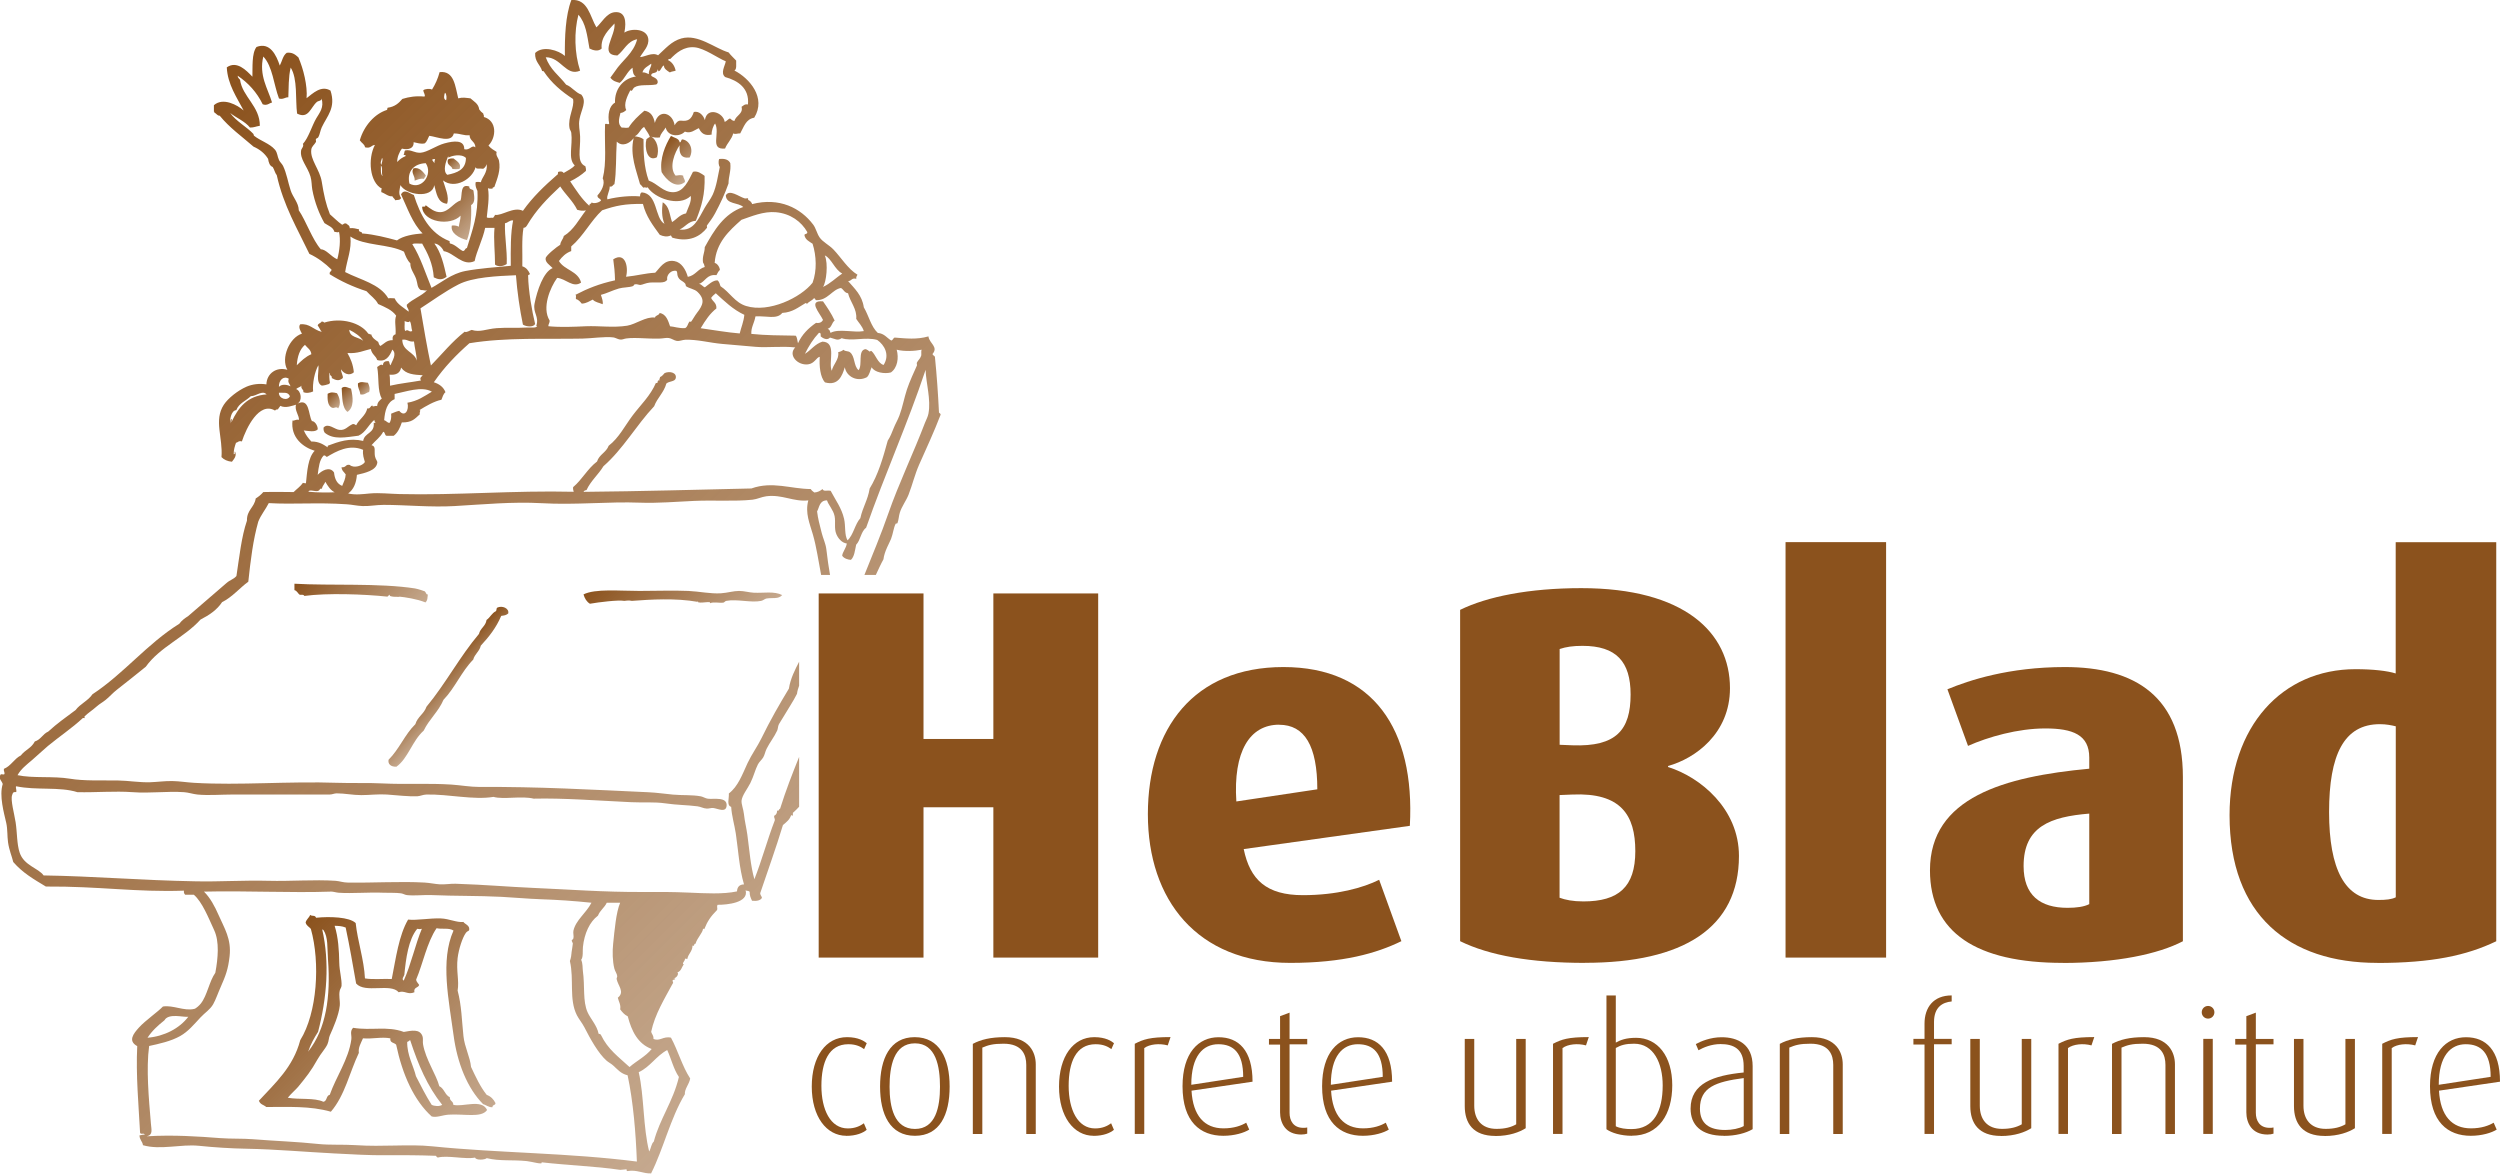 <?xml version="1.0" encoding="UTF-8"?><svg id="Layer_2" xmlns="http://www.w3.org/2000/svg" xmlns:xlink="http://www.w3.org/1999/xlink" viewBox="0 0 339.63 159.44"><defs><style>.cls-1{fill:url(#Naamloos_verloop_15-9);}.cls-2{fill:url(#Naamloos_verloop_15-10);}.cls-3{fill:url(#Naamloos_verloop_15-3);}.cls-4{fill:#8b521d;}.cls-5{fill:url(#Naamloos_verloop_15-2);}.cls-6{fill:url(#Naamloos_verloop_15-11);}.cls-7{fill:url(#Naamloos_verloop_15-8);}.cls-8{fill:url(#Naamloos_verloop_15);}.cls-9{fill:url(#Naamloos_verloop_15-4);}.cls-10{fill:url(#Naamloos_verloop_15-6);}.cls-11{fill:url(#Naamloos_verloop_15-12);}.cls-12{fill:url(#Naamloos_verloop_15-7);}.cls-13{fill:url(#Naamloos_verloop_15-5);}</style><linearGradient id="Naamloos_verloop_15" x1="94" y1="23.77" x2="89.92" y2="19.7" gradientUnits="userSpaceOnUse"><stop offset="0" stop-color="#8b521d" stop-opacity=".5"/><stop offset="1" stop-color="#8b521d"/></linearGradient><linearGradient id="Naamloos_verloop_15-2" x1="62.37" y1="23.01" x2="60.95" y2="21.59" xlink:href="#Naamloos_verloop_15"/><linearGradient id="Naamloos_verloop_15-3" x1="57.42" y1="24.48" x2="55.99" y2="23.05" xlink:href="#Naamloos_verloop_15"/><linearGradient id="Naamloos_verloop_15-4" x1="64.8" y1="31.26" x2="59.5" y2="25.96" xlink:href="#Naamloos_verloop_15"/><linearGradient id="Naamloos_verloop_15-5" x1="50.04" y1="53.37" x2="48.7" y2="52.02" xlink:href="#Naamloos_verloop_15"/><linearGradient id="Naamloos_verloop_15-6" x1="48.13" y1="55.07" x2="46.1" y2="53.04" xlink:href="#Naamloos_verloop_15"/><linearGradient id="Naamloos_verloop_15-7" x1="46.22" y1="55.21" x2="44.51" y2="53.51" xlink:href="#Naamloos_verloop_15"/><linearGradient id="Naamloos_verloop_15-8" x1="112.89" y1="135.03" x2="8.94" y2="31.08" xlink:href="#Naamloos_verloop_15"/><linearGradient id="Naamloos_verloop_15-9" x1="54.13" y1="85.53" x2="43.95" y2="75.35" xlink:href="#Naamloos_verloop_15"/><linearGradient id="Naamloos_verloop_15-10" x1="99.41" y1="87.69" x2="85.87" y2="74.14" xlink:href="#Naamloos_verloop_15"/><linearGradient id="Naamloos_verloop_15-11" x1="62.85" y1="95.24" x2="58.86" y2="91.25" xlink:href="#Naamloos_verloop_15"/><linearGradient id="Naamloos_verloop_15-12" x1="64.46" y1="152.82" x2="39.01" y2="127.37" xlink:href="#Naamloos_verloop_15"/></defs><g id="Laag_1"><path class="cls-8" d="m93.69,21.39c.57-1.03.04-2.28-.95-2.45-.28-.01-.13.4-.4.4-.11-.58-.76-.61-1.19-.87-.78,1.26-1.55,3.08-1.27,4.91.59,1.01,1.94,2.36,3.17,1.35.02-.39-.24-.5-.24-.87-.36-.12-.65-.05-1.03,0-.96-1.13-.1-3.19.55-4.12-.1,1.11.2,1.81,1.35,1.66Z"/><path class="cls-5" d="m61.63,21.53c-.35-.03-.62.02-.79.16-.18.81.51.76.63,1.27.45.04.5.04.95,0,.33-.68-.34-1.07-.79-1.42Z"/><path class="cls-3" d="m56.17,22.88c-.39.64.24.97.16,1.66.39-.11.67-.33,1.27-.24.03-.21.24-.24.24-.48-.39-.48-.84-1.14-1.66-.95Z"/><path class="cls-9" d="m64.32,25.89c-.15-.22-.62-.12-.56-.55-1.28-.43-.93,1.08-1.19,1.9-.91.25-1.57,1.51-2.69,1.58-.81.05-1.42-.48-2.06-.95-.02.36-.36.11-.47.24.07,2.06,3.82,2.67,5.22,1.19,0,.57-.19,1-.24,1.5-.24-.13-.54-.2-.95-.16-.22,1.03,1.01,1.72,2.06,1.98.49-1.28.63-2.91.56-4.75.62-.39.42-1.18.32-1.98Z"/><path class="cls-13" d="m50.14,53.27c.17-.46.02-.92-.16-1.27-.57-.03-.88-.23-1.35.08-.05.69.24.82.32,1.5.61.12.76-.24,1.19-.32Z"/><path class="cls-10" d="m47.69,52.8c-.24-.03-.86-.47-1.27-.08.08,1.27.03,2.67.79,3.24.92-.64.75-1.96.48-3.16Z"/><path class="cls-12" d="m45.15,55.4c.27.1.53-.24.79.08.42-.62.2-1.49-.16-2.06-.46-.11-.78-.2-1.27.08-.03.71-.03,1.66.63,1.9Z"/><path class="cls-7" d="m127.56,56c-.12-2.46-.29-4.95-.55-7.52-.06-.18-.3-.17-.32-.4.83-.97-.45-1.43-.56-2.38-1.62.46-2.99.28-4.59.16-.22.07-.22.36-.47.4-.59-.36-.94-.96-1.82-1.03-.93-.87-1.23-2.36-1.9-3.48-.24-1.66-1.26-2.54-2.13-3.56.47,0,.46-.49,1.11-.31-.05-.29.09-.39.16-.56-1.29-.77-2.21-2.32-3.25-3.41-.6-.63-1.49-1.05-1.9-1.66-.37-.55-.49-1.23-.87-1.74-1.7-2.25-4.59-3.74-8.31-2.78.02-.17-.28-.48-.48-.55-.11-.05,0-.2-.08-.24-.08-.05-.24.07-.47,0-.77-.24-2.04-1.27-2.53-.4.06,1.25,1.7.94,2.37,1.58-2.64.92-3.96,3.17-5.23,5.46,0,.76-.35,1.18-.24,2.06.14.26.16.25.24.63-.95.27-1.27,1.16-2.3,1.34-.28-.99-.86-1.97-1.82-2.14-1.37-.24-1.96.92-2.61,1.58-1.38.07-2.44.4-3.96.55.36-1.35-.12-3.42-1.74-2.37.14,1.03.21,1.7.24,2.85-2.15.48-3.71,1.1-5.39,1.98.18.04.03.39.08.56.37.11.58.37.79.63.66-.03,1.03-.34,1.5-.55.29.36.89.43,1.34.63.08-.35-.08-.79-.24-1.27.76-.19,1.58-.62,2.45-.87.61-.17,1.38-.13,1.9-.32.11-.04.15-.21.24-.24.31-.08.58.1.79.08.29-.03.73-.27,1.26-.32,1.03-.09,2.06.18,2.37-.4-.14-.64.58-1.38,1.27-1.18.14.23.07.48.16.71.24.63.67.58,1.03,1.03.04.06.08.32.08.32.47.34,1.16.38,1.58.79,1.09,1.05.72,1.81-.08,2.85-.31.4-.57.91-.79,1.19-.03.04-.21-.04-.24,0-.23.31-.22.67-.56.87-.83.07-1.56-.22-2.06-.24-.28-.8-.52-1.64-1.42-1.82-.06.36-.56.29-.63.63-1.28-.15-2.57.91-3.8,1.11-1.84.29-3.82,0-5.54.07-1.77.08-3.46.16-5.14,0-.02-.33.2-.43.16-.79-1.07-1.71.07-4.44,1.03-5.78,1.18.1,2.14,1.42,3.25.64-.4-1.58-2.28-1.69-3.01-2.93.43-.58.92-1.08,1.67-1.35,0-.21,0-.42,0-.63,1.67-1.43,2.67-3.5,4.2-4.91,1.87-.64,3.09-.89,5.54-.87.43,1.73,1.38,2.94,2.29,4.2.46.21,1,.33,1.5.08.11.08.1.27.24.32,2.3.66,3.8-.22,4.67-1.35.05-.07-.05-.25,0-.32.37-.52.75-.98,1.11-1.66.67-1.25,1.34-2.66,1.82-4.04,0-1,.36-1.65.24-2.77-.23-.46-.72-.65-1.51-.56-.14.33-.08.86.08,1.11-.25,1.15-.42,2.53-.95,3.72-.27.6-.83,1.33-1.11,1.82-.83,1.43-1.44,3.18-3.41,2.93.8-.34,1.16-1.11,2.22-1.19.81-2.06,1.26-3.55,1.19-6.1-.4-.29-.97-.73-1.58-.55-.6,1.17-1.24,2.76-2.69,2.77-1.37.01-2.12-1.17-3.32-1.58-.66-1.79-.72-3.9-.71-5.62-.39-.27-.75-.33-1.19-.4.59-.26.73-.95,1.27-1.27.25.46.59.83.79,1.35-.16.1-.33.19-.47.32-.3,1.13.1,3.16,1.42,2.45.36-1.03.04-2.42-.87-2.85.33.19.92.21,1.27.16.12-.59.55-.88.79-1.35.28,1.24,1.88,1.33,2.61.56.81.32,1.36-.26,1.9-.47.31.69.79,1.08,1.74.87-.04-.48.24-1.28.47-1.5.71,1.36-.79,3.6,1.35,3.4.29-.76.89-1.22,1.11-2.06.32.17.56-.02.95,0,.49-.86.75-1.94,1.9-2.13,1.67-2.69-.63-5.35-2.69-6.41.35-.18.21-.84.24-1.35-.34-.37-.72-.7-1.03-1.11-1.89-.56-4.14-2.53-6.41-1.9-1.36.38-2.17,1.39-3.17,2.29-.78-.47-1.88.26-2.45.24.43-.76,1.28-1.51,1.11-2.53-.23-1.36-2.33-1.4-3.24-.79.32-1.59.1-2.93-1.34-2.77-1.09.12-1.78,1.47-2.46,2.06-.87-1.47-1.14-3.9-3.4-3.72-.81,2.11-.91,5.07-.88,7.6-.84-.76-2.99-1.45-4.04-.4-.07,1.2.7,1.58.95,2.45.09.02.22-.01.24.08,1.02,1.54,2.4,2.71,3.96,3.72.22,1.17-.74,2.44-.48,3.96.04.23.21.4.24.63.22,1.69-.49,3.54.47,4.43-.39.46-.98.7-1.5,1.03-.17-.23-.39-.24-.71-.16-.14.05,0,.38-.16.39-1.71,1.49-3.35,3.04-4.67,4.91-1.26-.62-2.85.71-3.8.55-.03.18-.17.25-.24.4-.27-.05-.74.1-.87-.08.1-1.1.39-2.64.16-3.96.11.12.4.07.63.08-.06-.21.16-.15.24-.24.41-1.15.88-2.27.63-3.56-.08-.39-.48-.7-.32-1.19-.4-.26-.83-.49-1.11-.87,1.11-1.15,1.15-3.38-.63-3.88.06-.24-.08-.29-.08-.47-.22-.15-.4-.34-.55-.56-.1-.79-.72-1.07-1.19-1.5-.69-.08-1.05-.16-1.66,0-.41-1.6-.53-3.8-2.53-3.56-.24.9-.59,1.67-1.03,2.37-.31-.17-.95-.09-1.18.08,0,.34.32.63.16.87-1.15-.11-2.08.03-3.01.32-.48.57-1.04,1.07-1.98,1.19-.11.05-.01.31-.16.32-1.59.51-3.07,2.11-3.64,4.11.27.41.64.51.71.95.79.21.84-.3,1.34-.32-1,1.91-.7,5.11.95,5.94-.09.09-.09.28-.08.47.5.16,1,.65,1.5.56.09.23.32.32.39.55.17-.08.71.04.79-.32-.42-.6-.16-1.21-.08-1.74.74,1.33,4.31,1.9,4.59,0,.32,1.1.43,2.42,1.74,2.53.35-.89-.26-2.2-.55-3.17,1.62,1.25,4.02-.18,4.43-1.82.05.34.43.15,1.03.24.24-.13.38-.35.48-.63.14,1.18-.67,1.8-.79,2.45-.36-.02-.38-.08-.71,0-.09.56.1.85.24,1.19.15,3.21-.72,5.41-1.43,7.76-.3.02-.22.42-.56.4-.61-.31-.99-.86-1.74-1.03-.14-.16.06-.16-.08-.32-2.65-1.05-3.93-3.45-4.83-6.26-.63-.23-1.3-.89-1.74-.08.87,1.87,1.56,3.93,2.93,5.3-1.22.09-2.66.33-3.48.95-1.5-.4-2.99-.8-4.75-.95.03-.34-.54-.09-.4-.55-.4-.08-.73-.22-1.27-.16.02-.39-.29-.45-.47-.63-.33-.1-.35.13-.56.16-.61-.41-1.1-.95-1.66-1.42-.55-1.37-.82-2.62-1.11-4.43-.26-1.63-1.61-3.01-1.42-4.36.06-.45.4-.62.63-1.03.05-.1-.05-.29,0-.4.05-.1.26-.13.32-.24.21-.37.26-.88.47-1.35.73-1.56,1.95-2.64,1.19-4.99-1.27-.78-2.43.41-3.25,1.03.14-1.68-.43-3.98-1.11-5.54-.44-.4-.84-.72-1.58-.63-.53.37-.64,1.16-.95,1.74-.47-1.4-1.32-3.24-3.16-2.53-.67.86-.52,2.78-.56,4.04-.85-.88-2.12-2.22-3.48-1.27.11,2.31,1.37,4.1,2.29,5.86-.84-.74-2.79-1.82-4.04-.72,0,.29,0,.58,0,.87.06.02.09.07.08.16.28.09.34.4.71.4,1.31,1.62,3.02,2.83,4.59,4.2.84.37,1.52.91,1.98,1.66.08.5.21.95.63,1.11.22.34.3.81.55,1.11.91,4.13,2.8,7.28,4.43,10.69,1.17.54,2.14,1.29,3.01,2.14,0,.3-.34.24-.24.63,1.49.94,3.15,1.71,4.99,2.3.51.59,1.21,1.01,1.58,1.74.93.42,1.9.8,2.45,1.59-.27.7-.01,1.48-.08,2.53-.32.08-.46.33-.39.79-.83-.01-1.15.48-1.66.79-.19-.1-.23-.35-.31-.55-.38-.28-.81-.51-.95-1.03-.22.07-.21-.11-.39-.08-1.02-1.51-3.68-2.25-6.01-1.51-.05-.1-.17-.15-.32-.16-.12.25-.49.24-.55.55.21.26.34.62.55.87-1.19-.31-1.62-1.17-2.93-1.03-.29.38.05.91.24,1.27-1.68.51-2.9,3.3-1.98,4.91-1.47-.44-2.8.48-2.85,1.98-.94-.15-1.89-.03-2.69.31-1.21.53-2.5,1.56-3.09,2.45-1.39,2.13-.11,4.47-.32,7.12.34.35.8.57,1.42.63.23-.32.73-.8.4-1.42-.1.26.1.38-.16.4-.01-.65.16-1.1.32-1.58.14.09.32-.32.79-.16.59-1.8,2.34-5.47,4.51-4.19.07-.12.2-.17.39-.16.08-.19.23-.3.32-.48.74.37,1.7-.05,2.14-.16-.25.72.46,1.52.39,2.06-.47-.11-.62.19-.87.08-.29,2.32,1.44,3.65,3.01,4.12-.92.96-1.01,2.74-1.19,4.43-.25-.09-.21.02-.4-.08-.34.5-.85.84-1.27,1.26-1.03-.01-2.71-.04-4.12,0-.29.34-.64.63-1.03.87-.18,1.22-1.23,1.57-1.19,3.01-.76,2.22-1.03,4.94-1.43,7.52-.36.44-.88.54-1.34.95l-5.23,4.51c-.45.28-.88.6-1.19,1.03-4.39,2.73-7.5,6.75-11.8,9.58-.59.88-1.66,1.3-2.29,2.14-1.27.95-2.57,1.86-3.72,2.93-.74.32-1.01,1.1-1.82,1.34-.49.94-1.27,1.1-1.9,1.9-.92.46-1.32,1.42-2.3,1.82-.06.33.12.41.08.71-.2.15-.31-.07-.55.08-.29.61.19.83.31,1.27-.5,1.59.16,3.89.48,5.3.19.87.12,1.76.24,2.61.15,1.08.52,1.9.71,2.69,1.29,1.48,2.74,2.31,4.43,3.33,7.2-.05,12.28.79,18.76.56-.05.29.05.42.16.55.39,0,.79,0,1.18,0,1.16,1.01,1.98,3.12,2.77,4.83.72,1.56.52,3.78.15,5.78-.83,1.16-1.09,3.07-1.98,4.19-.17.21-.62.65-.87.71-1.37.34-2.9-.55-4.27-.32-.69.73-2.36,1.87-3.25,2.85-.79.87-1.52,1.83-.24,2.53-.19,3.95.18,7.9.39,11.8.19.26.5-.08.63.24-.32-.05-.45.07-.71.08,0,.61.4.81.47,1.34,2.37.69,5.13-.17,7.6.08,2.14.22,4.33.36,6.49.4,3.98.07,7.99.44,11.95.64,2.39.12,4.74.27,7.04.24,2.14-.02,4.56,0,6.73.08.04.11.12.19.24.24,1.3-.35,3.69.27,5.07,0,.1.4,1.36.31,1.58.08,1.85.44,3.45.19,5.46.4.68.07,2.25.55,1.98.16,3.54.41,7.32.53,10.69,1.03.37-.04.44-.02.87-.08,0,.13,0,.28.16.24,1.24-.21,2.05.36,3.17.32,1.68-3.33,2.63-7.52,4.59-10.76-.07-.7.6-1.36.72-2.14-1.08-1.64-1.65-3.78-2.61-5.54-1.05-.24-1.54.56-2.38.16.04-.46-.22-.62-.31-.95.49-2.37,1.84-4.54,2.93-6.57.15-.14-.07-.2,0-.48.32-.02.53-.2.08-.24.45.04.8-.63.55-.79.51-.15.6-.72.87-1.11-.34-.05.19-.46.16-.71.16-.13.1,0,.32,0,.13-.72.69-1,.71-1.82.36.15.11-.31.4-.24.25-.85.97-1.45,1.03-2.06.08,0,.09.06.16.08.43-1.08.87-1.74,1.74-2.61.11-.3-.09-.44.08-.71,1.26.01,4.26-.27,3.8-1.98.13.13.49.04.55.24,0,.5.12.74.32,1.19.65.07,1.13-.03,1.35-.39-.04-.25-.23-.35-.24-.63,1.08-3.21,2.12-6.06,3.09-9.26.44-.38.92-.72,1.11-1.34.11,0,.17.04.24.08,0-.13,0-.26,0-.4.32-.28.59-.55.85-.83v-6.77c-.92,2.27-1.81,4.56-2.59,7.05-.2,0-.08.34-.4.24,0,.37-.15.59-.4.71-.06.29.14.34.08.63-1,2.58-1.75,5.42-2.77,7.99-.51-1.81-.67-3.91-.95-6.02-.13-.96-.36-1.83-.47-2.85-.07-.66-.37-1.36-.32-1.82.07-.69.82-1.63,1.19-2.37.46-.93.67-1.85,1.03-2.54.18-.35.52-.62.72-.95.22-.38.27-.8.47-1.19.42-.84,1.04-1.61,1.43-2.46.12-.27.09-.6.24-.87.18-.33.44-.69.63-1.03.56-.97,1.29-2.03,1.82-3.09.05-.4.16-.76.29-1.11v-3.25c-.55,1.08-1.17,2.25-1.39,3.65-1.28,2.12-2.57,4.36-3.72,6.73-.54,1.11-1.35,2.22-1.9,3.4-.72,1.56-1.29,3.17-2.54,4.12.06.66-.34,1.6.32,1.82.07,1.21.44,2.4.63,3.64.33,2.21.45,4.62,1.11,6.89-.62.01-.92.35-.95.95-1.92.41-4.32.26-6.65.16-2.03-.09-4.08-.1-6.17-.08-5.16.03-10.08-.35-14.96-.56-3.27-.14-6.4-.43-10.45-.56-.72-.02-1.41.12-2.14.08-.67-.04-1.36-.2-2.06-.24-3.25-.19-7.11.06-10.45,0-.59,0-1.13-.2-1.66-.24-2.89-.19-6.11.08-9.11,0-3.37-.09-6.63.14-9.89.07-7.36-.13-13.86-.7-20.66-.8-.7-1-2.66-1.33-3.25-3.09-.4-1.2-.33-2.71-.55-4.12-.17-1.12-.73-3.09-.47-3.72.09-.22.06-.44.55-.39.09-.31-.14-.7,0-.79,2.79.58,5.88.03,8.31.8,2.53.06,5.05-.18,7.52,0,2.38.18,4.65-.16,6.97,0,.61.04,1.21.26,1.82.32,1.53.15,3.17,0,4.75,0,4.61,0,9.27,0,13.22,0,.33,0,.62-.16.95-.16,1.09,0,2.2.24,3.33.24,1.17,0,2.34-.16,3.48-.08,1.45.11,2.97.28,4.12.24.42-.02.79-.23,1.27-.24,3.01-.06,6.4.77,9.1.32,1.39.39,3.77-.17,5.46.24,3.96-.1,8.76.27,13.22.48,1.58.08,3.15-.06,4.67.16,1.54.23,2.98.22,4.35.4.46.06.83.29,1.27.31.27.02.59-.11.88-.08.61.07,1.74.7,1.82-.31.1-1.26-1.78-.85-2.53-.95-.35-.04-.63-.25-.95-.32-1.2-.23-2.51-.12-3.8-.24-1.13-.1-2.19-.27-3.33-.32-7.77-.35-14.95-.77-22.95-.72-1.28,0-2.52-.23-3.8-.32-3.12-.21-6.29,0-9.42-.16-1.95-.1-4-.01-6.02-.08-6.92-.24-13.25.37-19.55,0-1.01-.06-1.95-.22-2.93-.24-1.02-.02-1.97.12-3.01.16-1.5.05-2.99-.22-4.43-.24-2.29-.03-4.56.08-6.49-.24-2.32-.38-4.99-.03-7.12-.48.46-.84,1.25-1.44,1.98-2.06.72-.61,1.41-1.29,2.14-1.9,1.55-1.28,3.29-2.44,4.75-3.8.04-.04.2.04.24,0,.03-.04-.04-.2,0-.24.48-.45,1.12-.87,1.66-1.35.37-.33.78-.54,1.19-.87.57-.45.95-.94,1.58-1.42,1.26-.98,2.59-2.05,3.88-3.09,1.93-2.69,5.25-3.98,7.44-6.41,1.17-.6,2.23-1.3,2.93-2.37,1.39-.68,2.49-2.02,3.56-2.77.33-3.07.65-5.65,1.35-8.15.37-.95.99-1.65,1.43-2.53,3.44.2,6.54-.12,10.61.16.73.05,1.37.21,2.14.24.91.04,1.86-.16,2.85-.16,3.04,0,6.42.35,9.66.16,3.85-.22,7.86-.61,11.79-.39,4.64.27,9.1-.24,13.38-.07,2.41.09,4.94-.13,7.36-.24,2.67-.12,5.45.09,7.91-.16.65-.07,1.26-.39,1.9-.47,2.16-.28,3.71.79,5.7.56-.47,1.74.21,3.17.63,4.67.48,1.68.73,3.46,1.11,5.46h1.21c-.2-1.11-.34-2.13-.5-3.48-.09-.77-.45-1.5-.63-2.22-.29-1.15-.51-1.93-.63-2.93.31-.52.3-1.51,1.35-1.5.19.63.85,1.27,1.03,2.14.16.78-.09,1.69.24,2.45.23.56.74,1.18,1.42,1.27-.11.67-.59,1.16-.63,1.66.25.38.79.54,1.19.56.48-.45.54-1.31.71-2.06.6-.61.64-1.79,1.35-2.3,2.55-7.29,5.62-14.06,8.08-21.45.06,1.8.75,4.01.39,5.94-.07.4-.31.84-.48,1.27-1.56,4.1-3.55,8.21-4.99,12.35-.98,2.82-2.14,5.57-3.23,8.3h1.55c.34-.72.66-1.45,1.04-2.13.11-1.05.81-2.21,1.03-2.77.26-.66.35-1.56.63-2.06.03-.05.21,0,.24-.08.18-.48.18-1,.32-1.42.26-.85.86-1.61,1.19-2.45.52-1.34.85-2.74,1.42-4.04.97-2.18,2.05-4.51,2.93-6.81.02-.22-.24-.18-.23-.4ZM51.9,21.45c.18.21-.07.67-.08.95-.24-.27.04-.69.08-.95Zm-.16,1.03c.32.34.02.91.24,1.43-.33-.22-.21-.9-.24-1.43Zm8.71-9.89c.24.18.24.77.16,1.03-.43-.13-.26-.73-.16-1.03Zm-4.83,12.35c-.37-1.72.67-2.71,2.22-2.77,1.02,1.51-.55,3.7-2.22,2.77Zm3.41-2.77c-.1-.16-.25-.28-.32-.47.09-.07.21-.11.4-.08-.03.19-.13.3-.08.55Zm1.74,1.58c-.66-.5-.2-1.78.08-2.45.33.01.01.05,0,.16.44-.31,1.83-.63,2.45,0-.01,1.6-1.2,2.02-2.53,2.29Zm2.3-3.48c.02-1.3-1.41-1.14-2.69-.79-1.13.31-2.35,1.21-3.24,1.27-.86.05-1.29-.46-2.06-.32-.2.06-.11.42-.24.55-.03.19.36-.04.24.24-.45.19-.83.44-1.11.79-.05-.55.28-1.4.64-1.82.79.21,1.64.02,1.58-.87.51.1.98.28,1.5.16.33-.23.43-.68.63-1.03,1.06.14,3.03,1.02,3.33-.32.93,0,1.32.32,2.14.24.02.8.8.84.79,1.66-.49-.44-.73.46-1.5.24Zm-17.26,14.95c-.85-.36-1.48-1.34-2.22-1.35-1.14-1.27-2.02-3.86-3-5.3-.02-1.02-.8-1.76-1.1-2.69-.37-1.13-.54-2.3-1.03-3.33-.13-.28-.42-.51-.55-.79-.24-.51-.21-1.01-.55-1.42-.72-.85-1.99-1.2-2.85-1.9-.05-.04-.04-.19-.08-.24-.89-.95-2.35-1.72-3.16-2.85.87.69,2,1.12,2.69,1.98.58,0,.76-.15,1.34-.24.02-2.64-2.37-3.95-2.69-6.25-.12-.17-.32-.26-.32-.55,1.45.98,2.6,2.25,3.4,3.88.61.24.95-.2,1.27-.24-.57-1.89-1.81-3.67-1.19-6.25,1.27,1.33,1.41,3.81,2.13,5.7.55.19.88-.2,1.27-.16.06-1.27,0-2.7.32-4.04.97,1.54.62,4.36.87,6.25,1.56.81,1.85-.87,2.69-1.58.21-.18.64-.11.63-.47.38,1.21-.28,1.96-.71,2.69-.6,1.02-1.04,2.63-1.82,3.48.17.34-.2.62-.24.87-.21,1.21.86,2.18,1.27,3.56.18.6.15,1.23.24,1.74.33,1.83.99,3.42,1.66,4.59.49.35,1.17.52,1.35,1.19.33.01.45.14.63,0,.24,1.1.07,2.59-.24,3.72Zm-14.34,22.08c-.14.23.07-.2,0-.39-.18.08-.16.36-.16.63-.13-.38.06-1.78.79-1.82.35-.95,1.32-1.26,1.98-1.9.74.02,1.54-.87,2.14-.24-2.63.19-3.85,1.8-4.75,3.72Zm6.42-3.95c.65.06,1.21-.17,1.5.48-.35.71-1.54.32-1.5-.48Zm0-.79c-.02-.94.64-1.54,1.34-1.11-.18.52.11.64.24,1.03-.5-.25-1.22-.33-1.58.08Zm-15.55,86.04c.59-1,2.57-.37,3.24-.47-1.18,1.57-3.25,2.66-5.54,2.85.61-.94,1.43-1.68,2.3-2.37Zm68.31,4.07c.53,1.14.86,2.59,1.58,3.64-.78,3.32-2.61,5.7-3.41,8.78-.36.3-.37.95-.63,1.34-.84-3.29-.67-7.52-1.42-10.77,1.57-.72,2.37-2.22,3.88-3.01Zm-9.41-18.29c.27-.7.88-1.07,1.19-1.74h1.82c-.56,1.3-.76,3.76-.95,5.54-.12,1.08-.09,2.42.16,3.4.1.4.36.69.39,1.03.01.12-.1.27-.08.4.2.95,1.14,1.75.16,2.53.13.57.44.96.32,1.58.28.38.58.74,1.03.95.53,2.03,1.38,3.74,3.25,4.44-.82,1.01-2.04,1.6-3.01,2.45-1.49-1.39-2.93-2.38-3.88-4.36-.05-.11-.17-.15-.32-.16-.2-1.1-1.12-2.07-1.5-2.93-.67-1.5-.35-3.56-.63-5.54-.06-.39,0-1.07-.24-1.58.31-.39.18-1.18.24-1.74.19-1.83.91-3.42,2.06-4.27Zm-36.34-3.26c.36-.01.73.13,1.11.16,1.87.13,4.05-.09,6.1,0,.77.03,1.67-.02,2.37.08.28.04.53.21.79.24,1.09.12,2.26-.05,3.4,0,3.19.14,6.19.07,9.5.24,1.73.09,3.5.26,5.22.32,2.38.08,4.56.23,6.96.48-.72,1.41-2.13,2.35-2.45,3.8-.07.28.07.74,0,1.03-.03.11-.23.25-.24.32,0,.06.16.31.16.39-.02.34-.12.73-.16,1.11-.04.41-.07.81-.24,1.27.59,2.53-.15,5.19.95,7.36.27.53.72,1.06,1.03,1.66.79,1.55,1.88,3.53,3.01,4.52.24.21.6.39.87.63.6.53,1.03,1.12,1.98,1.35.75,3.48,1.12,7.86,1.26,11.72-9.24-1.19-18.78-1.15-27.79-2.07-3.21-.33-6.66.1-10.45-.16-1.68-.11-3.41.01-5.07-.16-2.91-.31-5.84-.4-8.79-.64-1.52-.12-3.06-.04-4.59-.16-2.86-.22-6.3-.46-9.89-.24.88-.21.62-.89.56-1.74-.29-3.41-.66-7.47-.24-10.53,1.34-.29,2.95-.64,4.2-1.34,1.12-.63,1.89-1.59,2.77-2.53.61-.66,1.32-1.07,1.74-1.82.35-.62.66-1.55,1.03-2.37.66-1.5.99-2.36,1.19-4.12.27-2.36-.72-3.83-1.5-5.62-.53-1.21-1.14-2.34-1.98-3.17,5.63-.14,11.89.19,17.18,0ZM119.17,46.18c1,.7,1.74,2.03.87,3.4-.82-.23-1.09-1.45-1.66-1.9-.09-.07-.17.11-.24.08-.07-.04-.41-.37-.63-.32-1,.25-.3,2.11-.87,2.85-.7-.57-.45-1.91-1.19-2.45-.25-.18-.57-.06-.87-.32-.19.16-.43.26-.71.32.16,1.01-.68,1.62-.87,2.53-.52-1.08.74-3.9-1.27-3.96-1.03.32-1.54,1.15-2.38,1.66.52-1.06,1.13-2.03,1.9-2.85.29-.05.24.24.24.48.23.19.85.62,1.27.16.7.17,1.01.48,1.58.08,1.33.47,3.27-.21,4.83.24Zm-7.12-11.48c.9.39,1.34,1.93,2.37,2.46-.88.6-1.6,1.35-2.61,1.82.45-.65.73-3.17.24-4.28Zm2.21,4.43c.35.21.46.65.95.71.29,1.2,1.24,2.13,1.11,3.48.35.55.82.98,1.03,1.66-1.39.25-3.41-.38-4.52.24-.13-.33-.08-.38-.39-.56.56-.13.54-.83.95-1.11-.44-.95-1.01-1.79-1.58-2.61-2.14-.18-.43,1.58,0,2.53-.17.28-.43.47-.95.39-1.03.71-1.91,1.58-2.45,2.77-.11-.34-.09-.81-.32-1.03-2.1-.04-4-.03-6.02-.24-.05-.91.41-1.47.56-2.38,1.42-.1,2.94.46,3.64-.47,1.42-.08,2.22-.79,3.17-1.34.13-.03.15.06.16.16.23-.35.7-.47.95-.79.25-.07.16.21.32.24,1.58.05,2.19-1.48,3.4-1.66Zm-19.31-.56c.9-.29,1.03-1.35,2.38-1.19.14-.26.26-.53.47-.71-.05-.5-.45-.92-.71-.95.19-2.75,1.95-4.37,3.64-5.86,1.33-.45,2.98-1.18,4.67-1.03,2.01.18,3.47,1.29,4.27,2.69.05.31-.32.2-.39.4.11.65.65.88,1.11,1.19.52,1.64.61,3.65,0,5.3-1.6,2.03-5.93,4.12-9.03,3.16-1.53-.47-2.2-1.85-3.48-2.69-.09-.31-.18-.61-.39-.79-.63-.04-1.25.59-1.74.95-.31-.12-.42-.42-.79-.47Zm2.37,3.33c.06-.77-.51-.92-.71-1.43.17-.25.4-.44.63-.63,1.19,1.08,2.33,2.21,3.88,2.93-.09.96-.43,1.69-.63,2.53-1.71-.14-3.45-.45-5.3-.71.64-1.08,1.27-2.02,2.14-2.69Zm-10.36-16.87c.19.13.28.35.47.48.21-.18.4.12.55-.08.91,1.48,4.27,2.74,5.86,1.19.12.82-.36,1.55-.64,2.37-.86.16-1.26.8-1.9,1.18-.38-1.1-.34-2.13-1.27-2.69-.12.9-.17,2.01.24,2.93-1.36-.78-.88-4.08-3.08-4.28-.18.08-.25.27-.24.55-1.29-.11-2.95.03-4.44.4-.13-.5.33-1.1.32-1.74.4.08.4-.23.64-.32.28-1.6.19-3.91.32-5.78.77.77,1.78.22,2.29-.47-.54,2.32.39,4.43.87,6.25Zm1.51-16.38c.09.36-.38.83-.32,1.42-.28-.09-.48-.26-.87-.24.17-.62.75-.83,1.19-1.18Zm.63,2.85c.11-.04.19-.12.24-.24.12-.74-.88-.77-.87-1.03.01-.49.8-.12.87-.79.11.02.03.24.16.24.35-.15.34-.66.71-.79-.06.43.43.72.79.95.2-.14.55-.14.79-.24-.15-.67-.48-1.16-1.03-1.43.02-.14.14-.18.31-.16.75-.78,1.82-1.74,3.33-1.58,1.33.14,3.12,1.47,4.2,1.9-.12.66-.76,1.6-.08,2.14,1.74.48,3.31,1.53,3.09,3.72-.48-.08-.62.18-.87.32.26.97-.76,1.14-.95,1.9-.35.03-.42-.22-.63-.32-.28.11-.42.37-.71.47-.18-1.3-2.42-2.09-2.69-.24-.2-.64-.76-1.27-1.5-1.11-.35,1.06-.83,1.29-1.74,1.18-.42-.05-.71.32-.87.63-.25-1.68-2.14-2.31-2.69-.32-.17-.86-.52-1.53-1.42-1.66-.8.68-1.57,1.38-2.14,2.29-.41.08-.49,0-.95,0-.57-.54-.35-1.18-.16-1.98.37-.03.57-.22.79-.4-.42-.83.18-1.95.55-2.69.26.27.32-.25.56-.39.7-.45,1.87-.2,2.93-.39Zm-9.5,11.71c.03-.27-.03-.44-.08-.63-1.22-.54-.64-2.23-.71-4.04-.03-.9-.25-1.45-.08-2.37.23-1.27,1.04-2.38.24-3.32-.84-.3-1.24-1.03-2.06-1.35-1-1.29-2.15-2.01-2.77-3.72,2.09-.02,2.76,2.66,4.67,1.82-.78-2.38-.83-5.3-.23-7.6,1.02,1.18,1.17,2.74,1.5,4.59.52.27,1.22.44,1.66,0-.18-1.58,1.09-2.65,1.74-3.4.21,1.63-2.19,4.27.39,4.35.93-.7,1.33-1.94,2.69-2.21-.5,1.96-2.05,2.86-3.01,4.35l-.63.87c.38.5.78.56,1.27.71.7-.56,1-1.53,1.74-2.06.02.54.09,1.02.47,1.19-1.86.28-2.92,1.84-2.85,3.56-.79.41-1.03,1.67-.79,2.85-.18.21-.4-.11-.56.08-.1,2.73.24,5.18-.32,7.36.39.72-.2,1.78-.71,2.3-.04.44.41.38.48.71-.37.36-1.11.43-1.27.24-.02.24-.37.16-.31.48-1.05-.93-1.81-2.14-2.61-3.33.8-.39,1.52-.86,2.14-1.42Zm-9.51,14.16c.18,2.34.52,4.64.95,6.73.48.3,1.41.38,1.66-.08-.43-1.75-.92-4.56-.95-6.49-.07-.25.21-.16.24-.32-.21-.48-.51-.87-1.03-1.03.04-1.75-.11-3.7.16-5.23.22-.02.32-.08.47-.32,1.27-2.15,2.74-3.63,4.52-5.3.71,1.11,1.7,1.94,2.3,3.17.41.11.74.18,1.19.08-.95,1.22-1.66,2.67-3.01,3.48-.09.47-.43.68-.48,1.19-.42.24-1.92,1.43-1.98,1.82-.09.57.54.92.95,1.35-1.26.5-2.12,3.08-2.46,4.83-.24,1.27.65,1.72.24,3.01.02.1.16.08.16,0-.14.37-.91.19-1.58.24-.96.07-2.7-.02-3.96.08-1.46.11-2.25.6-3.4.24-.28.07-.7.4-.95.24-1.72,1.35-3.08,3.04-4.59,4.59-.49-2.28-1.04-5.48-1.42-7.76,1.7-1.09,3.29-2.28,5.15-3.24,1.95-1.01,5.28-1.15,7.83-1.26Zm-15.84,18.44c-.43.08-.75.26-1.11.39.04.54-.02.98-.24,1.27-.31-.06-.43-.31-.71-.39.11-1.32.41-2.44,1.42-2.85,0-.24,0-.47,0-.71,1.5-.29,3.69-1.11,5.06-.31-1.01.6-1.93,1.28-3.32,1.5.27.99-.35,2.03-1.11,1.11Zm3.1-22.72c.74,1.31,1.45,2.67,1.58,4.59.58.29,1.1.42,1.74-.08-.38-1.68-.77-3.35-1.66-4.51.47-.02,1.06.52,1.27,1.03,1.41.22,2.57,2.12,4.2,1.35.29-1.41,1.09-2.89,1.43-4.51.42,0,.84,0,1.27,0-.15,1.59.08,3.37.07,4.99.43.33,1.1.25,1.59-.08.07-2.04-.29-3.52-.24-5.54.43-.06.58-.42,1.11-.39-.36,1.75-.33,3.88-.32,6.17-2.04.2-4.23.34-6.18.71-1.86.36-3.26,1.57-4.59,2.29-.83-2.02-1.5-4.2-2.61-5.94.31-.17.91-.04,1.35-.08Zm-3.73,7.44c-.45,0-.48-.06-.87,0-1.16-1.98-3.78-2.5-5.86-3.57.26-1.73.9-3.04.71-4.83,1.83,1.28,5.24.99,7.28,2.06.22.6.45,1.18.87,1.58-.05.75.55,1.42.79,2.14.21.6.11,1.17.63,1.5.4-.05.58.16.87,0-.77.82-1.97,1.19-2.77,1.98-.06.46.3.49.24.95-.67-.57-1.53-.96-1.9-1.82Zm1.35,3.09c.23.08.58.26.71,0,.25.48.15.82.32,1.35-.47.23-.52-.33-.95,0-.17-.31-.04-.91-.08-1.35Zm1.27,2.77c.1.91.33,1.68.39,2.61-.37-1.25-1.96-1.26-1.98-2.85.71-.1.88.34,1.58.24Zm-1.74,3.56c.64.89,1.72.96,2.93,1.03-.15.21-.48.33-.24.71-1.38.25-2.87.4-4.2.71-.04-.74.02-1.02-.08-1.5.93.09,1.44-.24,1.58-.95Zm-5.15-3.65c-.61-.52-1.85-.42-1.9-1.5.75.38,1.44.82,1.9,1.5Zm-7.92.55c.31.41.8.63.87,1.27-.82.35-1.39.93-1.98,1.5.08-1.21.41-2.18,1.11-2.77Zm.87,13.14c-.47-.54-.71-.82-1.03-1.51.58.05,1.52.29,1.9-.16-.01-.57-.45-1.13-.79-1.11-.51-.85-.29-3.22-1.98-2.37.71-.36.53-1.72-.16-1.98.18-.22.55-.24.71-.47-.12.47.42.59.24.87.41.2.93.11,1.35-.08-.11-1.07.2-2.64.71-3.56.14.64-.44,2.37.47,2.77.44-.04.58-.1,1.03-.24-.01-.09.02-.14.08-.16-.08-.29-.16-1.34,0-1.35,0,.05,0,.11,0,.16-.03.29.32.21.24.56.55.31,1,.45,1.5,0,.09-.28-.25-.73-.24-1.19.32.56,1.14.98,1.74.4-.1-1.06-.45-1.87-.87-2.61,1.42.1,2.26-.35,3.17-.55.16.77.69.91.87,1.5,1.15.34,1.71-.52,2.06-1.42.67.63-.02,1.48-.24,2.14-.2-.21-.08-.27-.24-.56-.5-.05-.79.11-.79.55-.31-.23-.57.13-.79.24.27,1.37.01,3.26.63,4.28-.29.26-.61.5-.63,1.03-.27-.12-.69.22-.63-.08-.34.03-.26.48-.71.39-.24,1.03-1.09,1.44-1.51,2.29-.16-.05-.22-.2-.47-.16-.77.35-.98.88-1.82.79-.66-.07-1.52-.99-2.14-.32-.04.33.05.54.16.71,1.22,1,2.86.61,4.59.4.98-.45,1.35-1.5,2.14-2.14.01.15.05.26.16.32,0,.09-.14.07-.24.08.16,1.46-1.27,1.31-1.43,2.45-1.88-.44-3.35.11-4.75.63-.1.01-.07.15-.08.24-.53-.34-1.13-.8-2.22-.79Zm-.4,6.81c.14-.42,1.02.12,1.42-.16.14-.07.1-.32.4-.24.08-.4.35-.61.48-.95.33.57.67,1.12,1.26,1.43-.78.03-2.34.06-3.56-.08Zm5.07-2.37c-.04.64-.28,1.09-.48,1.58-.7-.27-1.02-.93-1.11-1.82-.6-.92-1.73-.21-2.22.32.15-1.14.24-1.99.79-2.61.32-.11.25.17.48.16,1.23-.73,3.02-1.76,4.9-.95-.09.72.11,1.15.24,1.66-.3.5-1.5.9-2.06.39-.61-.12-.42.37-1.11.32.03.47.35.65.55.95Zm78.14-16.03c-.09.33-.41.56-.55.87-.05.11.05.29,0,.4-.35.78-.99,2.16-1.35,3.24-.38,1.16-.6,2.43-1.03,3.56-.22.59-.56,1.14-.79,1.74-.22.57-.46,1.16-.79,1.66-.64,2.34-1.31,4.65-2.45,6.49-.28,1.66-.93,2.48-1.27,4.04-.75.83-.92,2.25-1.74,3.01-.45-.8-.23-1.88-.47-2.93-.33-1.46-1.18-2.57-1.82-3.8-.51-.11-.95.15-1.11-.24-.29.24-.62.43-1.11.47-.18-.14-.37-.26-.48-.47-2.75-.02-5.21-1.1-8.07-.08-7.09.16-15.11.39-22.8.46.06-.16.21-.21.4-.24.58-1.26,1.6-2.09,2.3-3.24,2.68-2.34,4.46-5.57,6.89-8.15.43-1.15,1.32-1.85,1.66-3.09.4-.34,1.15-.23,1.27-.71.18-.75-.78-1.02-1.5-.71-.18.21-.36.43-.63.55,0,.19-.14.23-.08.47-.42-.15-.06.47-.48.32-.74,1.74-2.11,3.02-3.17,4.43-1.06,1.41-1.84,3.02-3.25,4.11-.33.91-1.29,1.19-1.58,2.14-1.28.96-2.03,2.46-3.25,3.48-.03.27.03.44.08.63-8.1-.2-16.05.5-23.67.31-1.34-.03-2.71-.2-4.04-.08-.98.09-1.92.23-2.93,0,.72-.52,1.1-1.38,1.19-2.53,1.05-.25,2.65-.57,2.77-1.66.03-.23-.23-.41-.32-.87-.13-.74.18-1.35-.47-1.5.52-.62,1.2-1.07,1.59-1.82.29.05.18.5.47.55h.95c.56-.42.86-1.09,1.11-1.82,1.36.02,1.74-.46,2.45-1.11-.12-.25.23-.61-.08-.55.88-.55,2.04-1.23,3.01-1.42.15-.38.26-.8.55-1.03-.27-.7-.84-1.11-1.58-1.35,1.43-2.07,3.06-3.74,4.83-5.3,5.02-.82,10.33-.53,15.36-.63,1.2-.02,3.1-.31,4.2-.16.44.07.8.43,1.35.24.98-.34,3.25-.02,4.91-.08.48-.01.89-.13,1.27-.08.37.05.73.35,1.11.4.35.04.74-.14,1.11-.16,1.65-.06,3.24.4,4.99.56,1.55.14,3.2.27,4.59.4,1.56.14,3.53-.12,5.38.08-1.02,1,.28,2.48,1.74,2.3.89-.11,1.13-.95,1.59-1.03-.09,1.21.05,2.77.71,3.48,1.78.5,2.34-.86,2.69-2.06.22,1.29,1.7,2.05,3.01,1.35.34-.32.43-.89.64-1.35.38.72,1.77.94,2.61.71.9-.62,1.1-1.98.79-3.09,1.06.27,2.44.19,3.4,0-.13.26,0,.53-.08.87Z"/><path class="cls-1" d="m58.12,80.74c-.2.12-.27-.3-.4-.4-.05-.04-.98-.34-1.34-.4-4.84-.75-11.52-.36-16.38-.64,0,.29,0,.58,0,.87.36.09.45.44.71.63.27,0,.57-.04.63.16,3.1-.42,8.13-.24,11.24.09.21,0,.17-.25.39-.24-.33.35,1.75.29,1.27.24.77.08,2.39.31,3.56.79.32-.32.26-.62.32-1.11Z"/><path class="cls-2" d="m98.26,81.87c.14-.01.22-.2.4-.24,1.48-.28,3.39.29,4.75,0,.26-.05.47-.27.71-.32.83-.14,1.64.12,2.14-.47-1.11-.56-2.48-.25-3.88-.32-.62-.03-1.28-.24-1.98-.24-.75,0-1.58.26-2.45.32-1.44.09-2.91-.25-4.43-.32-2.05-.09-4.39,0-6.65,0-2.74,0-6-.33-7.6.47.16.56.43,1,.87,1.27,1.19-.21,3.84-.54,4.67-.39.04,0,.66-.11,1.03,0,2.52-.19,5.97-.4,8.92.13-.02-.02-.05-.03-.06-.05.13-.02.13.08.24.08-.06-.01-.12-.02-.18-.03.3.3,1.94-.19,1.69.19.54-.22,1.18-.01,1.82-.08Z"/><path class="cls-6" d="m53.84,104.17c1.6-1.13,2.16-3.53,3.72-4.91.74-1.55,2.01-2.58,2.69-4.19,1.56-1.61,2.46-3.87,4.04-5.46.2-.77.85-1.1,1.03-1.9,1.09-1.17,2.1-2.44,2.77-4.04.46-.07.61-.06.95-.32.18-.71-.83-1.14-1.51-.79-.11.1-.05.37-.16.47-.56.26-.78.86-1.27,1.19-.12.86-.85,1.11-1.03,1.9-2.6,3.07-4.55,6.79-7.13,9.89-.32.97-1.22,1.36-1.51,2.37-1.43,1.39-2.21,3.43-3.64,4.83-.12.59.31.97,1.03.95Z"/><path class="cls-11" d="m36.16,150.39c2.88,0,5.99-.17,8.79.64,1.91-2.21,2.54-5.35,3.8-7.99-.1-.74.26-1.27.56-1.98,1.35.11,2.51-.23,3.72,0-.1.65.55.56.79.87.86,4.1,2.43,7.57,4.82,9.74.72.19,1.37-.17,2.3-.24,2.14-.14,4.45.48,5.23-.63-.7-1.57-3.32-.36-4.59-.71.02-.52-.51-.49-.47-1.03-.67-.3-.76-1.19-1.43-1.5-.41-1.57-1.86-3.63-2.21-5.7-.06-.34.04-.81-.08-1.11-.39-1.02-1.52-.73-2.53-.56-2.27-.84-4.41-.15-6.89-.56-.48.49-.16,1.02-.24,1.58-.35,2.66-2.1,5.13-2.93,7.52-.51.1-.34.87-.87.95-1.21-.58-3.31-.27-4.83-.55.43-.55,1.11-1.12,1.42-1.5,1.06-1.29,1.75-2.15,2.62-3.72.42-.76,1.09-1.46,1.35-2.06.2-.47.16-.84.32-1.19.48-1.07,1.22-2.77,1.35-4.04.06-.65-.16-1.38,0-2.06.06-.24.22-.41.24-.63.06-.87-.3-2.06-.31-3.17-.03-1.62-.13-3.43-.63-4.99.56.02.99.03,1.5.24.53,2.48.97,5.04,1.42,7.6,1.22,1.39,4.69-.1,5.78,1.19.83-.29,1.23.4,2.14,0-.14-.68.48-.58.63-.95.05-.13-.41-.44-.39-.79.89-2.05,1.47-5.07,2.77-6.96.72.17,1.69-.09,2.3.32-1.83,4.08-.62,9.5,0,14.17.51,3.88,1.9,7.27,4.03,9.42.26.03.83.49,1.27.4-.04-.36.42-.21.4-.56-.25-.51-.63-.9-1.19-1.11-.88-1.1-1.5-2.46-2.13-3.8-.13-1.37-.86-2.63-1.03-4.19-.22-2.06-.25-4.15-.79-6.17.23-1.4-.21-2.65,0-4.43.14-1.16.64-2.75,1.11-3.4.27-.37.47-.18.47-.55,0-.52-.64-.68-.79-.95-.93.1-1.92-.44-3.09-.48-1.53-.05-3.23.29-4.43.16-1.26,2.17-1.65,5.21-2.22,8.07-1.19-.05-2.58.1-3.64-.08-.13-2.58-1.01-5.1-1.26-7.52-.86-.83-3.51-.91-5.38-.72-.15-.42-.57-.15-.79-.39-.16.39-.52.59-.63,1.03.09.44.47.58.71.87,1.29,4.6.87,11.41-1.44,15.12-.96,3.65-3.4,5.83-5.62,8.23.22.55.59.5,1.03.87Zm19.56-9.09c1.11,3.39,2.33,6.25,4.35,8.79-.33.25-1.09.19-1.43,0-.76-1.18-1.56-2.76-2.13-3.88-.33-1.4-1.22-2.85-1.19-4.67.18-.03.25-.17.4-.24Zm-.79-8.87c.21-2.19.55-4.8,1.75-6.25.31.06.32.06.63,0-.87,2.05-1.47,4.87-2.46,7.04-.34-.21.01-.53.08-.79Zm-11.72,7.75c1.2-4.62,1.59-9.43.56-13.93.06.02.08.08.16.08.67,1,.51,2.39.63,4.04.37,5.05-.24,9.38-2.7,12.5.34-1,.82-1.87,1.35-2.69Z"/><path class="cls-4" d="m134.95,130.09v-20.42h-9.49v20.42h-14.24v-49.47h14.24v19.77h9.49v-19.77h14.24v49.47h-14.24Z"/><path class="cls-4" d="m168.96,115.35c.86,4.17,3.09,6.26,8.05,6.26,4.6,0,8.2-1.01,10.35-2.09l3.02,8.34c-3.38,1.65-7.91,2.95-15.1,2.95-12.65,0-19.34-8.56-19.34-20.2s6.26-19.99,18.41-19.99,17.9,8.41,17.18,21.57l-22.58,3.16Zm4.82-16.9c-4.03,0-6.26,3.67-5.82,10.43l11-1.65c0-5.9-1.73-8.77-5.18-8.77Z"/><path class="cls-4" d="m215.33,130.81c-7.41,0-13.01-1.01-16.97-2.95v-45.01c3.67-1.8,9.35-2.95,16.46-2.95,14.02,0,20.2,6.04,20.2,13.59,0,6.18-4.75,9.56-8.41,10.57v.14c4.39,1.37,9.63,5.68,9.63,12.08,0,9.78-7.55,14.52-20.92,14.52Zm-.36-43.07c-1.29,0-2.23.14-3.09.43v13.01l1.73.07c5.97.22,7.91-2.09,7.91-6.9,0-4.46-1.94-6.61-6.54-6.61Zm-1.37,20.2l-1.73.07v13.95c.79.29,1.8.5,3.24.5,4.75,0,7.05-1.94,7.05-6.83s-1.94-7.98-8.56-7.69Z"/><path class="cls-4" d="m242.57,130.09v-56.44h13.66v56.44h-13.66Z"/><path class="cls-4" d="m280.24,130.81c-11.72,0-18.05-4.1-18.05-12.58,0-9.92,10.14-12.73,21.64-13.8v-1.51c0-3.09-2.23-3.96-5.97-3.96s-7.76,1.15-10.5,2.37l-2.8-7.69c2.95-1.22,8.34-3.02,15.96-3.02,9.49,0,16.03,3.95,16.03,14.96v22.29c-3.31,1.73-8.99,2.95-16.32,2.95Zm3.59-20.28c-5.25.43-8.92,1.73-8.92,7.12,0,3.96,2.23,5.68,5.97,5.68,1.22,0,2.23-.14,2.95-.5v-12.3Z"/><path class="cls-4" d="m322.95,130.81c-12.01,0-20.06-6.47-20.06-20.06,0-12.15,7.19-19.84,17.11-19.84,2.37,0,4.31.22,5.46.58v-17.83h13.66v54.21c-4.03,1.94-8.77,2.95-16.18,2.95Zm2.52-32.14c-.58-.14-1.29-.29-2.16-.29-4.89,0-6.9,4.17-6.9,11.94s2.16,11.94,6.69,11.94c1.01,0,1.8-.07,2.37-.36v-23.22Z"/><path class="cls-4" d="m114.98,154.3c-2.71,0-4.7-2.61-4.7-6.69s1.92-6.71,4.79-6.71c1.56,0,2.35.55,2.68.82l-.36.81c-.41-.31-1.06-.67-2.13-.67-2.68,0-3.67,2.44-3.67,5.66s1.22,5.78,3.59,5.78c.96,0,1.65-.31,2.18-.7l.38.89c-.48.41-1.41.82-2.78.82Z"/><path class="cls-4" d="m124.3,154.3c-3.4,0-4.74-2.92-4.74-6.69s1.34-6.71,4.7-6.71,4.75,2.88,4.75,6.71-1.34,6.69-4.7,6.69Zm0-12.56c-2.9,0-3.45,3.16-3.45,5.9s.62,5.73,3.45,5.73,3.4-3,3.4-5.73-.53-5.9-3.4-5.9Z"/><path class="cls-4" d="m139.42,154.06v-9.39c0-1.34-.53-2.88-3.09-2.88-1.44,0-2.08.19-2.88.53v11.74h-1.29v-12.25c1.08-.58,2.42-.91,4.36-.91,3.33,0,4.19,2.11,4.19,3.69v9.47h-1.29Z"/><path class="cls-4" d="m148.57,154.3c-2.71,0-4.7-2.61-4.7-6.69s1.92-6.71,4.79-6.71c1.56,0,2.35.55,2.68.82l-.36.81c-.41-.31-1.05-.67-2.13-.67-2.68,0-3.67,2.44-3.67,5.66s1.22,5.78,3.59,5.78c.96,0,1.65-.31,2.18-.7l.38.89c-.48.41-1.41.82-2.78.82Z"/><path class="cls-4" d="m158.64,142.02c-1.13-.31-2.47-.17-3.19.36v11.67h-1.29v-12.25c1.17-.6,2.04-.91,4.86-.91l-.38,1.13Z"/><path class="cls-4" d="m161.87,148.16c.19,3.43,1.77,5.13,4.34,5.13,1.44,0,2.44-.38,3.09-.77l.41.94c-.69.43-1.99.84-3.52.84-3.12,0-5.54-1.89-5.54-6.73,0-4.55,2.18-6.66,4.89-6.66s4.62,1.75,4.62,6.04l-8.29,1.22Zm3.64-6.3c-2.06,0-3.67,1.58-3.67,5.51l7.05-1.08c0-3.24-1.29-4.43-3.38-4.43Z"/><path class="cls-4" d="m176.78,154.13c-2.18,0-2.88-1.63-2.88-3.02v-9.2h-1.51v-.77h1.51v-3.09l1.29-.48v3.57h2.4v.74h-2.4v9.3c0,1.05.5,2.04,1.87,2.04.14,0,.36,0,.53-.05v.84c-.22.07-.48.12-.81.12Z"/><path class="cls-4" d="m180.83,148.16c.19,3.43,1.77,5.13,4.34,5.13,1.44,0,2.44-.38,3.09-.77l.41.94c-.69.43-1.99.84-3.52.84-3.12,0-5.54-1.89-5.54-6.73,0-4.55,2.18-6.66,4.89-6.66s4.62,1.75,4.62,6.04l-8.29,1.22Zm3.64-6.3c-2.06,0-3.67,1.58-3.67,5.51l7.05-1.08c0-3.24-1.29-4.43-3.38-4.43Z"/><path class="cls-4" d="m203.16,154.32c-3.04,0-4.17-1.73-4.17-4.05v-9.13h1.29v9.08c0,1.82.96,3.14,3.02,3.14,1.15,0,1.99-.22,2.68-.62v-11.6h1.29v12.13c-.84.53-2.21,1.06-4.12,1.06Z"/><path class="cls-4" d="m215.46,142.02c-1.13-.31-2.47-.17-3.19.36v11.67h-1.29v-12.25c1.17-.6,2.04-.91,4.86-.91l-.38,1.13Z"/><path class="cls-4" d="m221.69,154.3c-1.51,0-2.76-.41-3.45-.89v-18.17h1.27v6.4c.65-.36,1.39-.65,2.76-.65,2.92,0,4.91,2.49,4.91,6.45s-1.87,6.85-5.49,6.85Zm.31-12.51c-1.15,0-1.8.19-2.49.58v10.64c.58.29,1.37.38,2.13.38,3.07,0,4.24-2.52,4.24-5.94,0-3-1.22-5.66-3.88-5.66Z"/><path class="cls-4" d="m234.2,154.3c-3.16,0-4.53-1.51-4.53-3.69,0-3.45,3.16-4.51,7.21-4.91v-.89c0-2.32-1.37-2.97-3.14-2.97-1.25,0-2.32.46-3,.84l-.36-.84c.67-.38,2.01-.93,3.5-.93,2.16,0,4.22.93,4.22,3.93v8.56c-.94.55-2.3.91-3.91.91Zm2.68-7.84c-3.79.5-5.94,1.25-5.94,4.15,0,2.06,1.29,2.9,3.43,2.9.93,0,1.89-.19,2.52-.53v-6.52Z"/><path class="cls-4" d="m249.05,154.06v-9.39c0-1.34-.53-2.88-3.09-2.88-1.44,0-2.08.19-2.88.53v11.74h-1.29v-12.25c1.08-.58,2.42-.91,4.36-.91,3.33,0,4.19,2.11,4.19,3.69v9.47h-1.29Z"/><path class="cls-4" d="m262.74,141.88v12.17h-1.29v-12.15h-1.51v-.77h1.51v-2.06c0-2.2,1.2-3.84,3.69-3.84v.82c-1.27.12-2.4.79-2.4,2.8v2.28h2.4v.74h-2.4Z"/><path class="cls-4" d="m271.84,154.32c-3.04,0-4.17-1.73-4.17-4.05v-9.13h1.29v9.08c0,1.82.96,3.14,3.02,3.14,1.15,0,1.99-.22,2.68-.62v-11.6h1.29v12.13c-.84.53-2.21,1.06-4.12,1.06Z"/><path class="cls-4" d="m284.13,142.02c-1.13-.31-2.47-.17-3.19.36v11.67h-1.29v-12.25c1.17-.6,2.04-.91,4.86-.91l-.38,1.13Z"/><path class="cls-4" d="m294.18,154.06v-9.39c0-1.34-.53-2.88-3.09-2.88-1.44,0-2.08.19-2.88.53v11.74h-1.29v-12.25c1.08-.58,2.42-.91,4.36-.91,3.33,0,4.19,2.11,4.19,3.69v9.47h-1.29Z"/><path class="cls-4" d="m299.97,138.38c-.48,0-.86-.38-.86-.86s.38-.86.86-.86.86.38.86.86-.38.86-.86.86Zm-.65,15.67v-12.92h1.29v12.92h-1.29Z"/><path class="cls-4" d="m308.05,154.13c-2.18,0-2.88-1.63-2.88-3.02v-9.2h-1.51v-.77h1.51v-3.09l1.29-.48v3.57h2.4v.74h-2.4v9.3c0,1.05.5,2.04,1.87,2.04.14,0,.36,0,.53-.05v.84c-.22.07-.48.12-.81.12Z"/><path class="cls-4" d="m315.81,154.32c-3.04,0-4.17-1.73-4.17-4.05v-9.13h1.29v9.08c0,1.82.96,3.14,3.02,3.14,1.15,0,1.99-.22,2.68-.62v-11.6h1.29v12.13c-.84.53-2.21,1.06-4.12,1.06Z"/><path class="cls-4" d="m328.11,142.02c-1.13-.31-2.47-.17-3.19.36v11.67h-1.29v-12.25c1.17-.6,2.04-.91,4.86-.91l-.38,1.13Z"/><path class="cls-4" d="m331.34,148.16c.19,3.43,1.77,5.13,4.34,5.13,1.44,0,2.44-.38,3.09-.77l.41.94c-.69.43-1.99.84-3.52.84-3.12,0-5.54-1.89-5.54-6.73,0-4.55,2.18-6.66,4.89-6.66s4.62,1.75,4.62,6.04l-8.29,1.22Zm3.64-6.3c-2.06,0-3.67,1.58-3.67,5.51l7.05-1.08c0-3.24-1.29-4.43-3.38-4.43Z"/></g></svg>